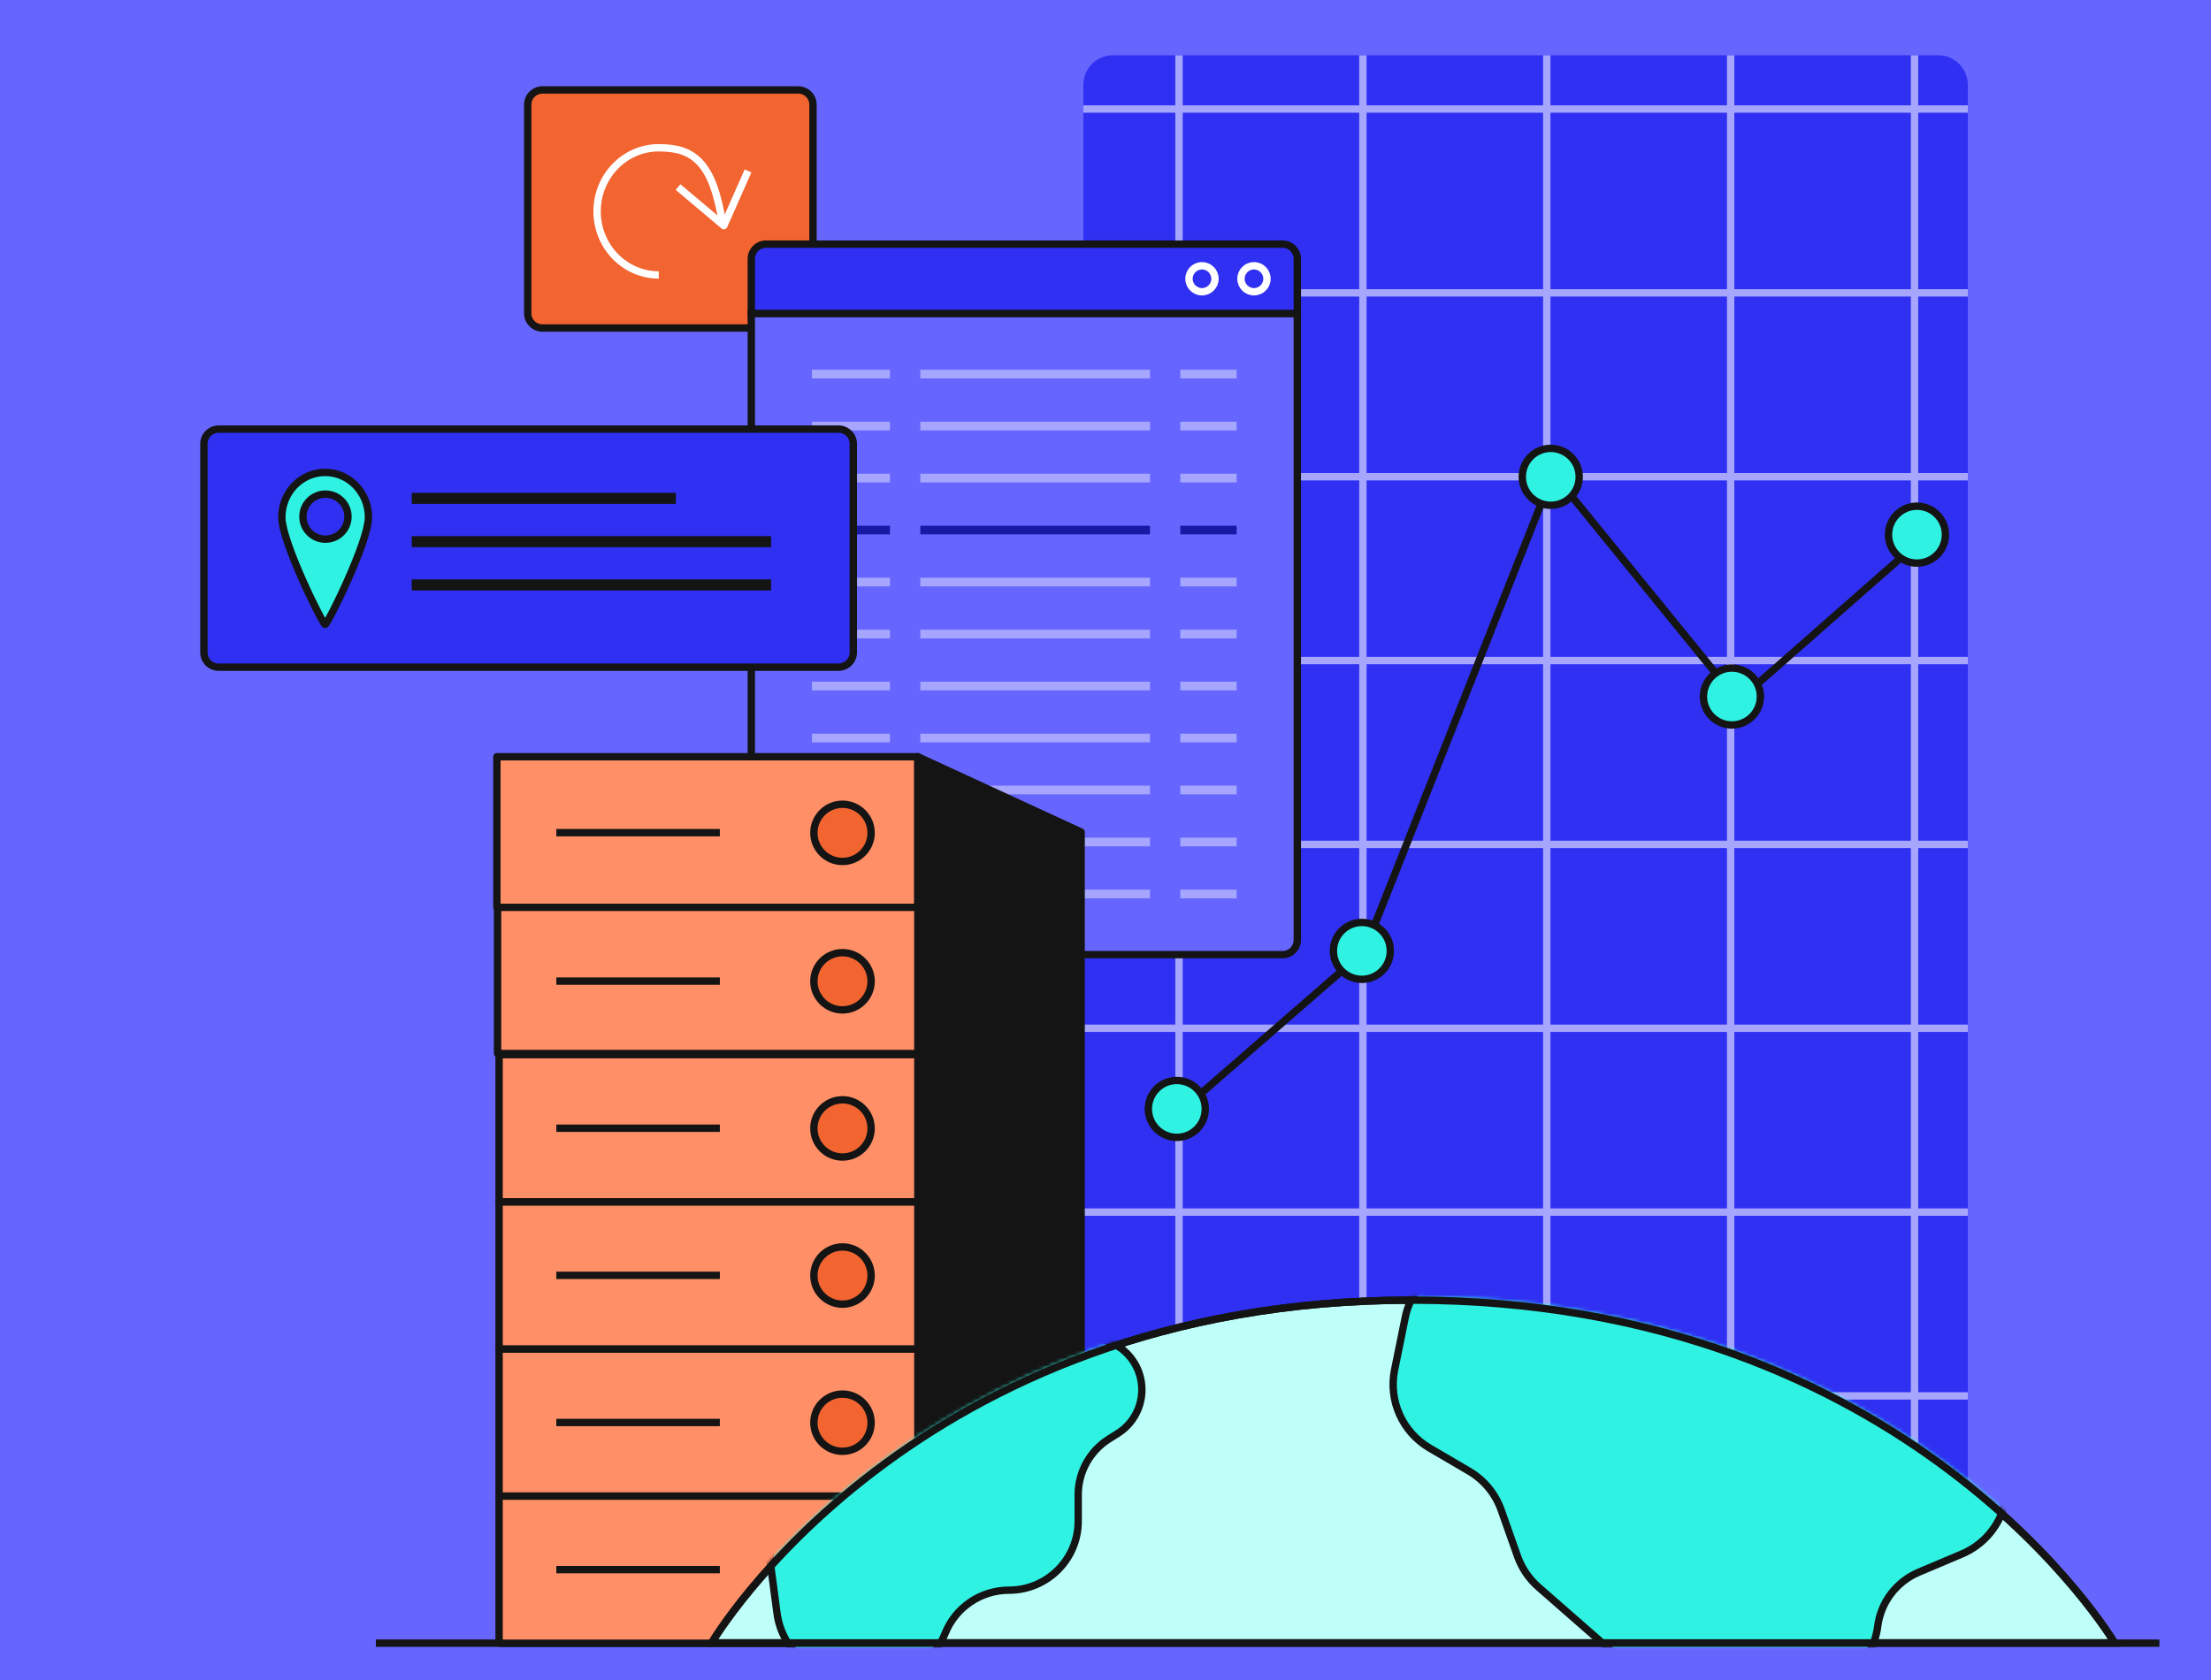 <svg width="600" height="456" viewBox="0 0 600 456" fill="none" xmlns="http://www.w3.org/2000/svg">
<rect width="600" height="456" fill="#6666FF"/>
<path d="M143.207 28.415C143.207 26.206 144.997 24.415 147.207 24.415H216.619C218.828 24.415 220.619 26.206 220.619 28.415V85.033C220.619 87.242 218.828 89.033 216.619 89.033H147.207C144.997 89.033 143.207 87.242 143.207 85.033V28.415Z" fill="#F26430" stroke="#141414" stroke-width="2"/>
<path d="M196.035 60.506C193.42 43.768 188.019 40.107 178.774 40.107C169.53 40.107 162.037 47.835 162.037 57.368C162.037 66.901 169.53 74.629 178.774 74.629" stroke="white" stroke-width="2"/>
<path d="M184.005 50.772L196.426 61.239L202.996 46.383" stroke="white" stroke-width="2" stroke-linejoin="round"/>
<g clip-path="url(#clip0_688_19619)">
<path d="M294 23C294 18.582 297.582 15 302 15H526C530.418 15 534 18.582 534 23V442H294V23Z" fill="#3030F2"/>
<line x1="294" y1="328.994" x2="793" y2="328.994" stroke="#A6A6FF" stroke-width="2"/>
<line x1="294" y1="29.594" x2="793" y2="29.594" stroke="#A6A6FF" stroke-width="2"/>
<line x1="294" y1="378.894" x2="793" y2="378.894" stroke="#A6A6FF" stroke-width="2"/>
<line x1="294" y1="79.494" x2="793" y2="79.494" stroke="#A6A6FF" stroke-width="2"/>
<line x1="294" y1="428.794" x2="793" y2="428.794" stroke="#A6A6FF" stroke-width="2"/>
<line x1="294" y1="129.394" x2="793" y2="129.394" stroke="#A6A6FF" stroke-width="2"/>
<line x1="294" y1="179.294" x2="793" y2="179.294" stroke="#A6A6FF" stroke-width="2"/>
<line x1="294" y1="229.194" x2="793" y2="229.194" stroke="#A6A6FF" stroke-width="2"/>
<line x1="294" y1="279.094" x2="793" y2="279.094" stroke="#A6A6FF" stroke-width="2"/>
<line x1="319.95" y1="15" x2="319.95" y2="596.127" stroke="#A6A6FF" stroke-width="2"/>
<line x1="369.85" y1="15" x2="369.85" y2="596.127" stroke="#A6A6FF" stroke-width="2"/>
<line x1="419.75" y1="15" x2="419.75" y2="596.127" stroke="#A6A6FF" stroke-width="2"/>
<line x1="469.65" y1="15" x2="469.65" y2="596.127" stroke="#A6A6FF" stroke-width="2"/>
<line x1="519.55" y1="15" x2="519.55" y2="596.127" stroke="#A6A6FF" stroke-width="2"/>
</g>
<path d="M203.881 85.075H352.053V255.118C352.053 257.327 350.263 259.118 348.053 259.118H207.881C205.672 259.118 203.881 257.327 203.881 255.118V85.075Z" fill="#6666FF" stroke="#141414" stroke-width="2"/>
<path d="M203.882 70.26C203.882 68.05 205.672 66.26 207.882 66.26H348.054C350.263 66.26 352.054 68.05 352.054 70.26V85.075H203.882V70.26Z" fill="#3030F2" stroke="#141414" stroke-width="2"/>
<circle cx="340.294" cy="75.667" r="3.528" stroke="white" stroke-width="2"/>
<circle cx="326.182" cy="75.667" r="3.528" stroke="white" stroke-width="2"/>
<rect x="220.345" y="100.362" width="21.167" height="2.352" fill="#A6A6FF"/>
<rect x="320.302" y="100.362" width="15.288" height="2.352" fill="#A6A6FF"/>
<rect x="249.744" y="100.362" width="62.326" height="2.352" fill="#A6A6FF"/>
<rect x="220.345" y="114.474" width="21.167" height="2.352" fill="#A6A6FF"/>
<rect x="320.302" y="114.474" width="15.288" height="2.352" fill="#A6A6FF"/>
<rect x="249.744" y="114.474" width="62.326" height="2.352" fill="#A6A6FF"/>
<rect x="220.345" y="128.586" width="21.167" height="2.352" fill="#A6A6FF"/>
<rect x="320.302" y="128.586" width="15.288" height="2.352" fill="#A6A6FF"/>
<rect x="249.744" y="128.586" width="62.326" height="2.352" fill="#A6A6FF"/>
<rect x="220.345" y="170.92" width="21.167" height="2.352" fill="#A6A6FF"/>
<rect x="320.302" y="170.92" width="15.288" height="2.352" fill="#A6A6FF"/>
<rect x="249.744" y="170.92" width="62.326" height="2.352" fill="#A6A6FF"/>
<rect x="220.345" y="156.809" width="21.167" height="2.352" fill="#A6A6FF"/>
<rect x="320.302" y="156.809" width="15.288" height="2.352" fill="#A6A6FF"/>
<rect x="249.744" y="156.809" width="62.326" height="2.352" fill="#A6A6FF"/>
<rect x="220.345" y="142.698" width="21.167" height="2.352" fill="#1919A6"/>
<rect x="320.302" y="142.698" width="15.288" height="2.352" fill="#1919A6"/>
<rect x="249.744" y="142.698" width="62.326" height="2.352" fill="#1919A6"/>
<rect x="220.345" y="185.032" width="21.167" height="2.352" fill="#A6A6FF"/>
<rect x="320.302" y="185.032" width="15.288" height="2.352" fill="#A6A6FF"/>
<rect x="249.744" y="185.032" width="62.326" height="2.352" fill="#A6A6FF"/>
<rect x="220.345" y="199.143" width="21.167" height="2.352" fill="#A6A6FF"/>
<rect x="320.302" y="199.143" width="15.288" height="2.352" fill="#A6A6FF"/>
<rect x="249.744" y="199.143" width="62.326" height="2.352" fill="#A6A6FF"/>
<rect x="220.345" y="213.256" width="21.167" height="2.352" fill="#A6A6FF"/>
<rect x="320.302" y="213.256" width="15.288" height="2.352" fill="#A6A6FF"/>
<rect x="249.744" y="213.256" width="62.326" height="2.352" fill="#A6A6FF"/>
<rect x="220.345" y="227.368" width="21.167" height="2.352" fill="#A6A6FF"/>
<rect x="320.302" y="227.368" width="15.288" height="2.352" fill="#A6A6FF"/>
<rect x="249.744" y="227.368" width="62.326" height="2.352" fill="#A6A6FF"/>
<rect x="220.345" y="241.479" width="21.167" height="2.352" fill="#A6A6FF"/>
<rect x="320.302" y="241.479" width="15.288" height="2.352" fill="#A6A6FF"/>
<rect x="249.744" y="241.479" width="62.326" height="2.352" fill="#A6A6FF"/>
<path d="M103 446L585 446" stroke="#141414" stroke-width="2" stroke-linecap="square"/>
<rect x="135.44" y="406.078" width="117.594" height="39.938" fill="#FF8F66" stroke="#141414" stroke-width="2" stroke-linejoin="round"/>
<rect x="135.44" y="366.141" width="117.594" height="39.938" fill="#FF8F66" stroke="#141414" stroke-width="2" stroke-linejoin="round"/>
<rect x="135.44" y="326.203" width="117.594" height="39.938" fill="#FF8F66" stroke="#141414" stroke-width="2" stroke-linejoin="round"/>
<rect x="135.44" y="286.267" width="117.594" height="39.938" fill="#FF8F66" stroke="#141414" stroke-width="2" stroke-linejoin="round"/>
<rect x="135.023" y="245.678" width="118.076" height="40.285" fill="#FF8F66" stroke="#141414" stroke-width="2" stroke-linejoin="round"/>
<circle cx="228.628" cy="426.098" r="7.766" fill="#F26430" stroke="#141414" stroke-width="2" stroke-linejoin="round"/>
<circle cx="228.628" cy="386.16" r="7.766" fill="#F26430" stroke="#141414" stroke-width="2" stroke-linejoin="round"/>
<circle cx="228.628" cy="346.223" r="7.766" fill="#F26430" stroke="#141414" stroke-width="2" stroke-linejoin="round"/>
<circle cx="228.628" cy="306.284" r="7.766" fill="#F26430" stroke="#141414" stroke-width="2" stroke-linejoin="round"/>
<circle cx="228.628" cy="266.348" r="7.766" fill="#F26430" stroke="#141414" stroke-width="2" stroke-linejoin="round"/>
<path d="M150.971 426.046H195.346" stroke="#141414" stroke-width="2" stroke-linejoin="round"/>
<path d="M150.971 386.109H195.346" stroke="#141414" stroke-width="2" stroke-linejoin="round"/>
<path d="M150.971 346.172H195.346" stroke="#141414" stroke-width="2" stroke-linejoin="round"/>
<path d="M150.971 306.235H195.346" stroke="#141414" stroke-width="2" stroke-linejoin="round"/>
<path d="M150.971 266.298H195.346" stroke="#141414" stroke-width="2" stroke-linejoin="round"/>
<rect x="134.838" y="205.393" width="114.24" height="40.886" fill="#FF8F66" stroke="#141414" stroke-width="2" stroke-linejoin="round"/>
<circle cx="228.628" cy="226.061" r="7.766" fill="#F26430" stroke="#141414" stroke-width="2" stroke-linejoin="round"/>
<path d="M150.971 226.013H195.346" stroke="#141414" stroke-width="2" stroke-linejoin="round"/>
<path d="M249.077 205.393L293.384 225.836V445.713L249.077 445.899V205.393Z" fill="#141414" stroke="#141414" stroke-width="2" stroke-linejoin="round"/>
<path d="M573.848 445.932H193.112C193.112 445.932 247.503 352.895 383.136 352.895C518.769 352.895 573.848 445.932 573.848 445.932Z" fill="#BFFFFA" stroke="#141414" stroke-width="2"/>
<mask id="mask0_688_19619" style="mask-type:alpha" maskUnits="userSpaceOnUse" x="191" y="351" width="385" height="96">
<path d="M573.849 445.933H193.113C193.113 445.933 247.503 352.896 383.136 352.896C518.769 352.896 573.849 445.933 573.849 445.933Z" fill="#30F2E2" stroke="#141414" stroke-width="2"/>
</mask>
<g mask="url(#mask0_688_19619)">
<path d="M378.455 371.8L381.342 357.588C383.374 347.587 392.608 340.72 402.77 341.653L518.841 352.307C527.345 353.087 534.416 359.182 536.442 367.479L544.048 398.626C546.375 408.156 541.446 417.968 532.411 421.79L520.68 426.753C514.609 429.322 510.366 434.932 509.549 441.473C508.297 451.489 499.236 458.645 489.203 457.543L448.418 453.061C444.348 452.614 440.513 450.928 437.432 448.232L417.484 430.777C414.898 428.514 412.938 425.623 411.794 422.382L407.388 409.897C405.814 405.439 402.712 401.682 398.632 399.294L387.952 393.042C380.569 388.721 376.753 380.183 378.455 371.8Z" fill="#30F2E2" stroke="#141414" stroke-width="2"/>
<path d="M210.856 437.855L209.183 425.188C208.514 420.126 209.807 415 212.797 410.86L223.499 396.042C225.625 393.097 228.514 390.788 231.854 389.36L290.376 364.356C298.296 360.971 307.365 365.476 309.454 373.832C310.922 379.701 308.452 385.849 303.333 389.072L300.948 390.574C295.746 393.849 292.591 399.565 292.591 405.711V412.885C292.591 423.232 284.165 431.619 273.819 431.619C266.161 431.619 259.256 436.303 256.449 443.428C253.642 450.553 246.764 455.236 239.106 455.236H230.683C220.65 455.236 212.169 447.802 210.856 437.855Z" fill="#30F2E2" stroke="#141414" stroke-width="2"/>
</g>
<path d="M573.848 445.932H193.112C193.112 445.932 247.503 352.895 383.136 352.895C518.769 352.895 573.848 445.932 573.848 445.932Z" stroke="#141414" stroke-width="2"/>
<path d="M321.195 300.889L370.213 258.222L421.473 128.503L471.687 190.224L519.808 147.906" stroke="#141414" stroke-width="2"/>
<circle cx="319.355" cy="300.99" r="7.724" fill="#30F2E2" stroke="#141414" stroke-width="2"/>
<circle cx="369.568" cy="258.099" r="7.724" fill="#30F2E2" stroke="#141414" stroke-width="2"/>
<circle cx="420.828" cy="129.427" r="7.724" fill="#30F2E2" stroke="#141414" stroke-width="2"/>
<circle cx="469.995" cy="189.056" r="7.724" fill="#30F2E2" stroke="#141414" stroke-width="2"/>
<circle cx="520.209" cy="145.119" r="7.724" fill="#30F2E2" stroke="#141414" stroke-width="2"/>
<path d="M55.333 120.473C55.333 118.264 57.124 116.473 59.333 116.473H227.563C229.772 116.473 231.563 118.264 231.563 120.473V177.091C231.563 179.3 229.772 181.091 227.563 181.091H59.333C57.124 181.091 55.333 179.3 55.333 177.091V120.473Z" fill="#3030F2" stroke="#141414" stroke-width="2"/>
<path d="M111.732 135.271L183.399 135.271" stroke="#141414" stroke-width="3" stroke-linejoin="round"/>
<path d="M111.732 147.02L209.246 147.02" stroke="#141414" stroke-width="3" stroke-linejoin="round"/>
<path d="M111.732 158.768L209.246 158.769" stroke="#141414" stroke-width="3" stroke-linejoin="round"/>
<path fill-rule="evenodd" clip-rule="evenodd" d="M88.234 169.474C88.888 169.474 99.988 147.117 99.988 140.395C99.988 133.672 94.726 128.222 88.234 128.222C81.743 128.222 76.481 133.672 76.481 140.395C76.481 147.117 87.582 169.474 88.234 169.474ZM88.318 146.349C91.694 146.349 94.431 143.612 94.431 140.235C94.431 136.859 91.694 134.121 88.318 134.121C84.941 134.121 82.204 136.859 82.204 140.235C82.204 143.612 84.941 146.349 88.318 146.349Z" fill="#30F2E2"/>
<path d="M98.988 140.395C98.988 141.888 98.352 144.4 97.299 147.448C96.26 150.452 94.865 153.849 93.442 157.049C92.021 160.248 90.581 163.235 89.457 165.418C88.895 166.511 88.417 167.393 88.064 167.995C87.886 168.299 87.75 168.513 87.658 168.643C87.609 168.712 87.591 168.731 87.599 168.723C87.601 168.721 87.635 168.684 87.695 168.641C87.725 168.62 87.925 168.474 88.234 168.474V170.474C88.564 170.474 88.79 170.317 88.85 170.274C88.941 170.21 89.01 170.141 89.052 170.096C89.14 170.003 89.222 169.896 89.29 169.799C89.432 169.599 89.602 169.326 89.79 169.006C90.169 168.359 90.666 167.441 91.236 166.333C92.377 164.114 93.835 161.092 95.27 157.861C96.705 154.632 98.125 151.179 99.189 148.101C100.238 145.066 100.988 142.263 100.988 140.395H98.988ZM88.234 129.222C94.141 129.222 98.988 134.191 98.988 140.395H100.988C100.988 133.153 95.311 127.222 88.234 127.222V129.222ZM77.481 140.395C77.481 134.191 82.328 129.222 88.234 129.222V127.222C81.158 127.222 75.481 133.153 75.481 140.395H77.481ZM88.234 168.474C88.544 168.474 88.744 168.62 88.774 168.641C88.834 168.684 88.868 168.721 88.87 168.723C88.878 168.731 88.859 168.712 88.811 168.643C88.719 168.513 88.583 168.299 88.405 167.995C88.052 167.393 87.574 166.511 87.012 165.418C85.888 163.235 84.448 160.248 83.026 157.049C81.605 153.849 80.209 150.452 79.17 147.448C78.117 144.4 77.481 141.888 77.481 140.395H75.481C75.481 142.263 76.231 145.066 77.28 148.101C78.344 151.179 79.764 154.632 81.199 157.861C82.634 161.092 84.091 164.114 85.233 166.333C85.803 167.441 86.3 168.359 86.679 169.006C86.867 169.326 87.037 169.599 87.179 169.799C87.247 169.896 87.329 170.003 87.416 170.096C87.459 170.141 87.528 170.21 87.619 170.274C87.679 170.317 87.905 170.474 88.234 170.474V168.474ZM93.431 140.235C93.431 143.059 91.142 145.349 88.318 145.349V147.349C92.246 147.349 95.431 144.164 95.431 140.235H93.431ZM88.318 135.121C91.142 135.121 93.431 137.411 93.431 140.235H95.431C95.431 136.306 92.246 133.121 88.318 133.121V135.121ZM83.204 140.235C83.204 137.411 85.493 135.121 88.318 135.121V133.121C84.389 133.121 81.204 136.306 81.204 140.235H83.204ZM88.318 145.349C85.493 145.349 83.204 143.059 83.204 140.235H81.204C81.204 144.164 84.389 147.349 88.318 147.349V145.349Z" fill="#141414"/>
<defs>
<clipPath id="clip0_688_19619">
<path d="M294 23C294 18.582 297.582 15 302 15H526C530.418 15 534 18.582 534 23V442H294V23Z" fill="white"/>
</clipPath>
</defs>
</svg>
